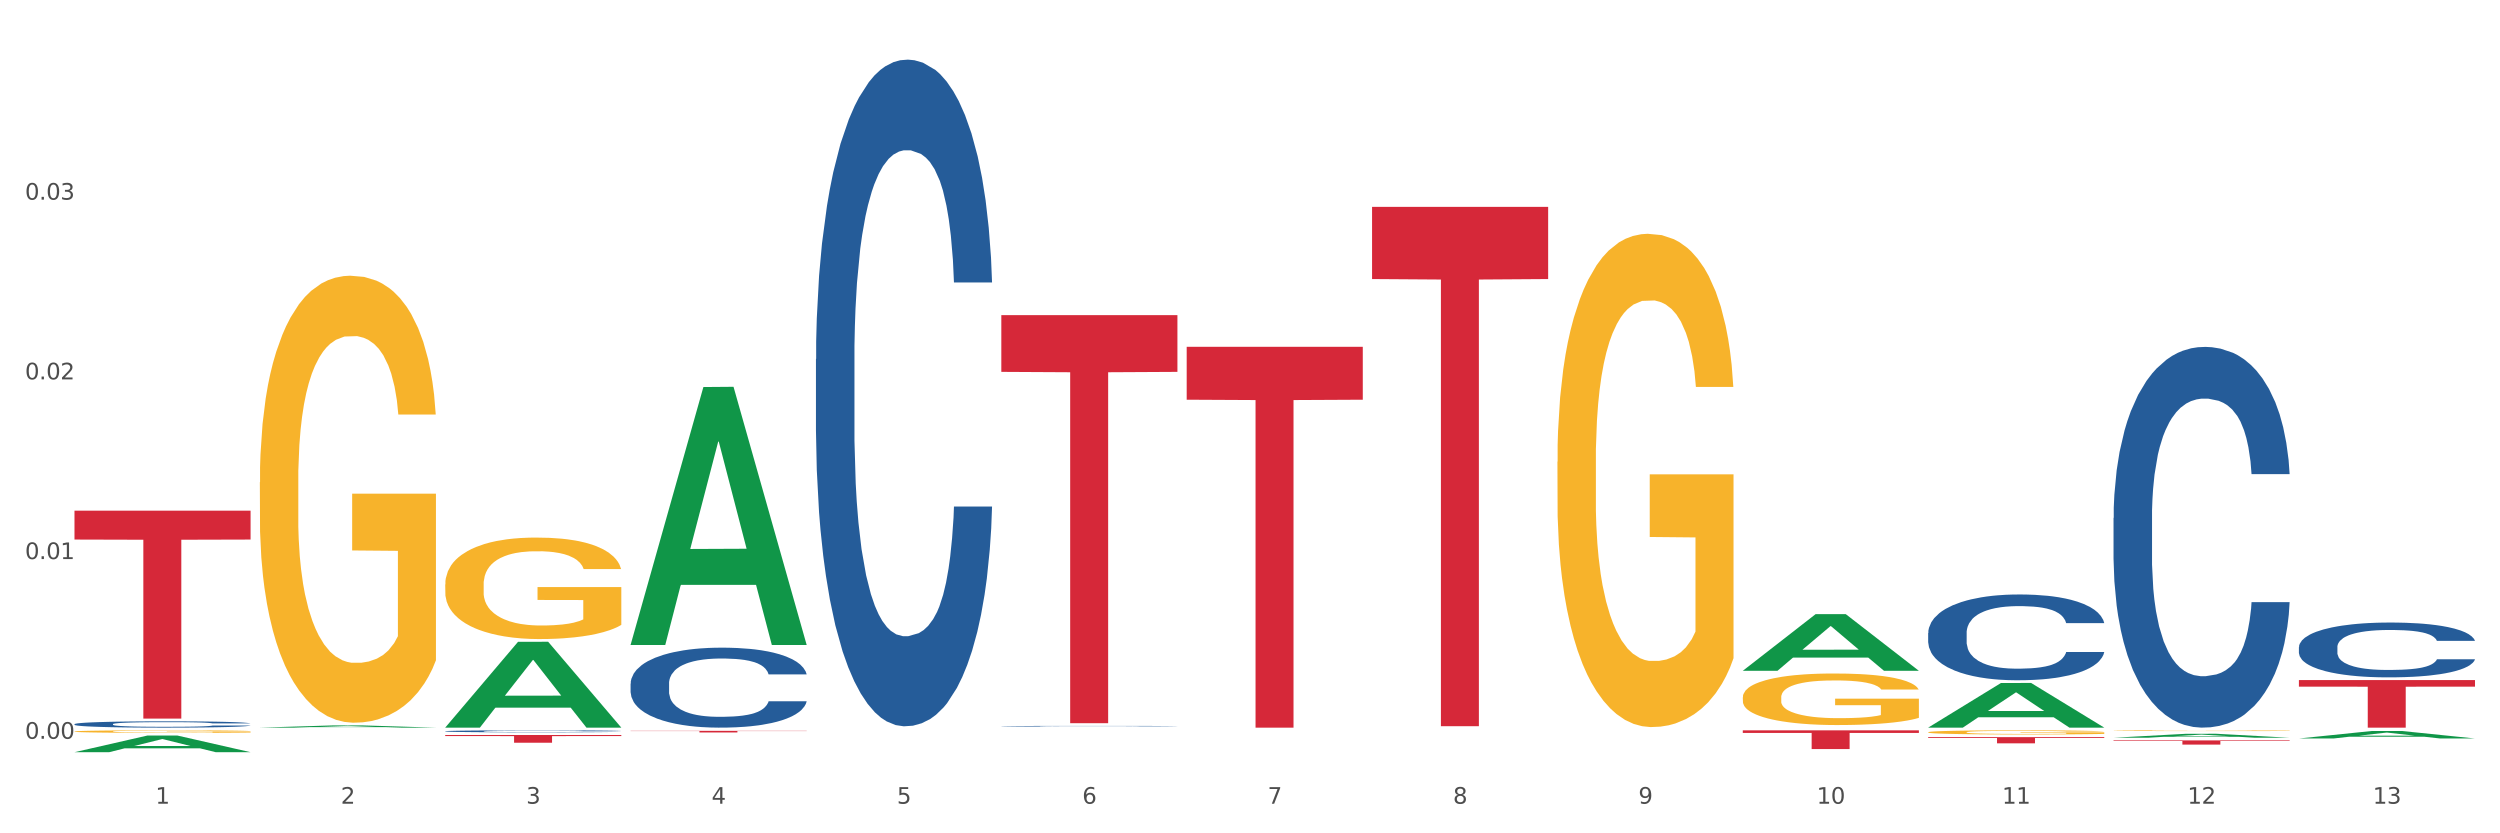 <?xml version="1.0" encoding="utf-8" standalone="no"?>
<!DOCTYPE svg PUBLIC "-//W3C//DTD SVG 1.1//EN"
  "http://www.w3.org/Graphics/SVG/1.1/DTD/svg11.dtd">
<svg xmlns:xlink="http://www.w3.org/1999/xlink" width="1080pt" height="360pt" viewBox="0 0 1080 360" xmlns="http://www.w3.org/2000/svg" version="1.1">
 <rect x="0" y="0" width="1080" height="360" fill="#333333" stroke="none"/>
 <defs>
  <style type="text/css">*{stroke-linejoin: round; stroke-linecap: butt}</style>
 </defs>
 <g id="figure_1">
  <g id="patch_1">
   <path d="M 0 360 
L 1080 360 
L 1080 0 
L 0 0 
z
" style="fill: #ffffff; stroke: #ffffff; stroke-linejoin: miter"/>
  </g>
  <g id="axes_1">
   <g id="matplotlib.axis_1">
    <g id="xtick_1">
     <g id="text_1">
      <!-- 1 -->
      <g style="fill: #4d4d4d" transform="translate(67.159 347.204) scale(0.096 -0.096)">
       <defs>
        <path id="DejaVuSans-31" d="M 794 531 
L 1825 531 
L 1825 4091 
L 703 3866 
L 703 4441 
L 1819 4666 
L 2450 4666 
L 2450 531 
L 3481 531 
L 3481 0 
L 794 0 
L 794 531 
z
" transform="scale(0.016)"/>
       </defs>
       <use xlink:href="#DejaVuSans-31"/>
      </g>
     </g>
    </g>
    <g id="xtick_2">
     <g id="text_2">
      <!-- 2 -->
      <g style="fill: #4d4d4d" transform="translate(147.238 347.204) scale(0.096 -0.096)">
       <defs>
        <path id="DejaVuSans-32" d="M 1228 531 
L 3431 531 
L 3431 0 
L 469 0 
L 469 531 
Q 828 903 1448 1529 
Q 2069 2156 2228 2338 
Q 2531 2678 2651 2914 
Q 2772 3150 2772 3378 
Q 2772 3750 2511 3984 
Q 2250 4219 1831 4219 
Q 1534 4219 1204 4116 
Q 875 4013 500 3803 
L 500 4441 
Q 881 4594 1212 4672 
Q 1544 4750 1819 4750 
Q 2544 4750 2975 4387 
Q 3406 4025 3406 3419 
Q 3406 3131 3298 2873 
Q 3191 2616 2906 2266 
Q 2828 2175 2409 1742 
Q 1991 1309 1228 531 
z
" transform="scale(0.016)"/>
       </defs>
       <use xlink:href="#DejaVuSans-32"/>
      </g>
     </g>
    </g>
    <g id="xtick_3">
     <g id="text_3">
      <!-- 3 -->
      <g style="fill: #4d4d4d" transform="translate(227.317 347.204) scale(0.096 -0.096)">
       <defs>
        <path id="DejaVuSans-33" d="M 2597 2516 
Q 3050 2419 3304 2112 
Q 3559 1806 3559 1356 
Q 3559 666 3084 287 
Q 2609 -91 1734 -91 
Q 1441 -91 1130 -33 
Q 819 25 488 141 
L 488 750 
Q 750 597 1062 519 
Q 1375 441 1716 441 
Q 2309 441 2620 675 
Q 2931 909 2931 1356 
Q 2931 1769 2642 2001 
Q 2353 2234 1838 2234 
L 1294 2234 
L 1294 2753 
L 1863 2753 
Q 2328 2753 2575 2939 
Q 2822 3125 2822 3475 
Q 2822 3834 2567 4026 
Q 2313 4219 1838 4219 
Q 1578 4219 1281 4162 
Q 984 4106 628 3988 
L 628 4550 
Q 988 4650 1302 4700 
Q 1616 4750 1894 4750 
Q 2613 4750 3031 4423 
Q 3450 4097 3450 3541 
Q 3450 3153 3228 2886 
Q 3006 2619 2597 2516 
z
" transform="scale(0.016)"/>
       </defs>
       <use xlink:href="#DejaVuSans-33"/>
      </g>
     </g>
    </g>
    <g id="xtick_4">
     <g id="text_4">
      <!-- 4 -->
      <g style="fill: #4d4d4d" transform="translate(307.396 347.204) scale(0.096 -0.096)">
       <defs>
        <path id="DejaVuSans-34" d="M 2419 4116 
L 825 1625 
L 2419 1625 
L 2419 4116 
z
M 2253 4666 
L 3047 4666 
L 3047 1625 
L 3713 1625 
L 3713 1100 
L 3047 1100 
L 3047 0 
L 2419 0 
L 2419 1100 
L 313 1100 
L 313 1709 
L 2253 4666 
z
" transform="scale(0.016)"/>
       </defs>
       <use xlink:href="#DejaVuSans-34"/>
      </g>
     </g>
    </g>
    <g id="xtick_5">
     <g id="text_5">
      <!-- 5 -->
      <g style="fill: #4d4d4d" transform="translate(387.475 347.204) scale(0.096 -0.096)">
       <defs>
        <path id="DejaVuSans-35" d="M 691 4666 
L 3169 4666 
L 3169 4134 
L 1269 4134 
L 1269 2991 
Q 1406 3038 1543 3061 
Q 1681 3084 1819 3084 
Q 2600 3084 3056 2656 
Q 3513 2228 3513 1497 
Q 3513 744 3044 326 
Q 2575 -91 1722 -91 
Q 1428 -91 1123 -41 
Q 819 9 494 109 
L 494 744 
Q 775 591 1075 516 
Q 1375 441 1709 441 
Q 2250 441 2565 725 
Q 2881 1009 2881 1497 
Q 2881 1984 2565 2268 
Q 2250 2553 1709 2553 
Q 1456 2553 1204 2497 
Q 953 2441 691 2322 
L 691 4666 
z
" transform="scale(0.016)"/>
       </defs>
       <use xlink:href="#DejaVuSans-35"/>
      </g>
     </g>
    </g>
    <g id="xtick_6">
     <g id="text_6">
      <!-- 6 -->
      <g style="fill: #4d4d4d" transform="translate(467.554 347.204) scale(0.096 -0.096)">
       <defs>
        <path id="DejaVuSans-36" d="M 2113 2584 
Q 1688 2584 1439 2293 
Q 1191 2003 1191 1497 
Q 1191 994 1439 701 
Q 1688 409 2113 409 
Q 2538 409 2786 701 
Q 3034 994 3034 1497 
Q 3034 2003 2786 2293 
Q 2538 2584 2113 2584 
z
M 3366 4563 
L 3366 3988 
Q 3128 4100 2886 4159 
Q 2644 4219 2406 4219 
Q 1781 4219 1451 3797 
Q 1122 3375 1075 2522 
Q 1259 2794 1537 2939 
Q 1816 3084 2150 3084 
Q 2853 3084 3261 2657 
Q 3669 2231 3669 1497 
Q 3669 778 3244 343 
Q 2819 -91 2113 -91 
Q 1303 -91 875 529 
Q 447 1150 447 2328 
Q 447 3434 972 4092 
Q 1497 4750 2381 4750 
Q 2619 4750 2861 4703 
Q 3103 4656 3366 4563 
z
" transform="scale(0.016)"/>
       </defs>
       <use xlink:href="#DejaVuSans-36"/>
      </g>
     </g>
    </g>
    <g id="xtick_7">
     <g id="text_7">
      <!-- 7 -->
      <g style="fill: #4d4d4d" transform="translate(547.634 347.204) scale(0.096 -0.096)">
       <defs>
        <path id="DejaVuSans-37" d="M 525 4666 
L 3525 4666 
L 3525 4397 
L 1831 0 
L 1172 0 
L 2766 4134 
L 525 4134 
L 525 4666 
z
" transform="scale(0.016)"/>
       </defs>
       <use xlink:href="#DejaVuSans-37"/>
      </g>
     </g>
    </g>
    <g id="xtick_8">
     <g id="text_8">
      <!-- 8 -->
      <g style="fill: #4d4d4d" transform="translate(627.713 347.204) scale(0.096 -0.096)">
       <defs>
        <path id="DejaVuSans-38" d="M 2034 2216 
Q 1584 2216 1326 1975 
Q 1069 1734 1069 1313 
Q 1069 891 1326 650 
Q 1584 409 2034 409 
Q 2484 409 2743 651 
Q 3003 894 3003 1313 
Q 3003 1734 2745 1975 
Q 2488 2216 2034 2216 
z
M 1403 2484 
Q 997 2584 770 2862 
Q 544 3141 544 3541 
Q 544 4100 942 4425 
Q 1341 4750 2034 4750 
Q 2731 4750 3128 4425 
Q 3525 4100 3525 3541 
Q 3525 3141 3298 2862 
Q 3072 2584 2669 2484 
Q 3125 2378 3379 2068 
Q 3634 1759 3634 1313 
Q 3634 634 3220 271 
Q 2806 -91 2034 -91 
Q 1263 -91 848 271 
Q 434 634 434 1313 
Q 434 1759 690 2068 
Q 947 2378 1403 2484 
z
M 1172 3481 
Q 1172 3119 1398 2916 
Q 1625 2713 2034 2713 
Q 2441 2713 2670 2916 
Q 2900 3119 2900 3481 
Q 2900 3844 2670 4047 
Q 2441 4250 2034 4250 
Q 1625 4250 1398 4047 
Q 1172 3844 1172 3481 
z
" transform="scale(0.016)"/>
       </defs>
       <use xlink:href="#DejaVuSans-38"/>
      </g>
     </g>
    </g>
    <g id="xtick_9">
     <g id="text_9">
      <!-- 9 -->
      <g style="fill: #4d4d4d" transform="translate(707.792 347.204) scale(0.096 -0.096)">
       <defs>
        <path id="DejaVuSans-39" d="M 703 97 
L 703 672 
Q 941 559 1184 500 
Q 1428 441 1663 441 
Q 2288 441 2617 861 
Q 2947 1281 2994 2138 
Q 2813 1869 2534 1725 
Q 2256 1581 1919 1581 
Q 1219 1581 811 2004 
Q 403 2428 403 3163 
Q 403 3881 828 4315 
Q 1253 4750 1959 4750 
Q 2769 4750 3195 4129 
Q 3622 3509 3622 2328 
Q 3622 1225 3098 567 
Q 2575 -91 1691 -91 
Q 1453 -91 1209 -44 
Q 966 3 703 97 
z
M 1959 2075 
Q 2384 2075 2632 2365 
Q 2881 2656 2881 3163 
Q 2881 3666 2632 3958 
Q 2384 4250 1959 4250 
Q 1534 4250 1286 3958 
Q 1038 3666 1038 3163 
Q 1038 2656 1286 2365 
Q 1534 2075 1959 2075 
z
" transform="scale(0.016)"/>
       </defs>
       <use xlink:href="#DejaVuSans-39"/>
      </g>
     </g>
    </g>
    <g id="xtick_10">
     <g id="text_10">
      <!-- 10 -->
      <g style="fill: #4d4d4d" transform="translate(784.817 347.204) scale(0.096 -0.096)">
       <defs>
        <path id="DejaVuSans-30" d="M 2034 4250 
Q 1547 4250 1301 3770 
Q 1056 3291 1056 2328 
Q 1056 1369 1301 889 
Q 1547 409 2034 409 
Q 2525 409 2770 889 
Q 3016 1369 3016 2328 
Q 3016 3291 2770 3770 
Q 2525 4250 2034 4250 
z
M 2034 4750 
Q 2819 4750 3233 4129 
Q 3647 3509 3647 2328 
Q 3647 1150 3233 529 
Q 2819 -91 2034 -91 
Q 1250 -91 836 529 
Q 422 1150 422 2328 
Q 422 3509 836 4129 
Q 1250 4750 2034 4750 
z
" transform="scale(0.016)"/>
       </defs>
       <use xlink:href="#DejaVuSans-31"/>
       <use xlink:href="#DejaVuSans-30" transform="translate(63.623 0)"/>
      </g>
     </g>
    </g>
    <g id="xtick_11">
     <g id="text_11">
      <!-- 11 -->
      <g style="fill: #4d4d4d" transform="translate(864.896 347.204) scale(0.096 -0.096)">
       <use xlink:href="#DejaVuSans-31"/>
       <use xlink:href="#DejaVuSans-31" transform="translate(63.623 0)"/>
      </g>
     </g>
    </g>
    <g id="xtick_12">
     <g id="text_12">
      <!-- 12 -->
      <g style="fill: #4d4d4d" transform="translate(944.975 347.204) scale(0.096 -0.096)">
       <use xlink:href="#DejaVuSans-31"/>
       <use xlink:href="#DejaVuSans-32" transform="translate(63.623 0)"/>
      </g>
     </g>
    </g>
    <g id="xtick_13">
     <g id="text_13">
      <!-- 13 -->
      <g style="fill: #4d4d4d" transform="translate(1025.054 347.204) scale(0.096 -0.096)">
       <use xlink:href="#DejaVuSans-31"/>
       <use xlink:href="#DejaVuSans-33" transform="translate(63.623 0)"/>
      </g>
     </g>
    </g>
    <g id="xtick_14"/>
    <g id="xtick_15"/>
    <g id="xtick_16"/>
    <g id="xtick_17"/>
    <g id="xtick_18"/>
    <g id="xtick_19"/>
    <g id="xtick_20"/>
    <g id="xtick_21"/>
    <g id="xtick_22"/>
    <g id="xtick_23"/>
    <g id="xtick_24"/>
    <g id="xtick_25"/>
   </g>
   <g id="matplotlib.axis_2">
    <g id="ytick_1">
     <g id="text_14">
      <!-- 0.00 -->
      <g style="fill: #4d4d4d" transform="translate(10.8 319.147) scale(0.096 -0.096)">
       <defs>
        <path id="DejaVuSans-2e" d="M 684 794 
L 1344 794 
L 1344 0 
L 684 0 
L 684 794 
z
" transform="scale(0.016)"/>
       </defs>
       <use xlink:href="#DejaVuSans-30"/>
       <use xlink:href="#DejaVuSans-2e" transform="translate(63.623 0)"/>
       <use xlink:href="#DejaVuSans-30" transform="translate(95.41 0)"/>
       <use xlink:href="#DejaVuSans-30" transform="translate(159.033 0)"/>
      </g>
     </g>
    </g>
    <g id="ytick_2">
     <g id="text_15">
      <!-- 0.01 -->
      <g style="fill: #4d4d4d" transform="translate(10.8 241.517) scale(0.096 -0.096)">
       <use xlink:href="#DejaVuSans-30"/>
       <use xlink:href="#DejaVuSans-2e" transform="translate(63.623 0)"/>
       <use xlink:href="#DejaVuSans-30" transform="translate(95.41 0)"/>
       <use xlink:href="#DejaVuSans-31" transform="translate(159.033 0)"/>
      </g>
     </g>
    </g>
    <g id="ytick_3">
     <g id="text_16">
      <!-- 0.02 -->
      <g style="fill: #4d4d4d" transform="translate(10.8 163.888) scale(0.096 -0.096)">
       <use xlink:href="#DejaVuSans-30"/>
       <use xlink:href="#DejaVuSans-2e" transform="translate(63.623 0)"/>
       <use xlink:href="#DejaVuSans-30" transform="translate(95.41 0)"/>
       <use xlink:href="#DejaVuSans-32" transform="translate(159.033 0)"/>
      </g>
     </g>
    </g>
    <g id="ytick_4">
     <g id="text_17">
      <!-- 0.03 -->
      <g style="fill: #4d4d4d" transform="translate(10.8 86.258) scale(0.096 -0.096)">
       <use xlink:href="#DejaVuSans-30"/>
       <use xlink:href="#DejaVuSans-2e" transform="translate(63.623 0)"/>
       <use xlink:href="#DejaVuSans-30" transform="translate(95.41 0)"/>
       <use xlink:href="#DejaVuSans-33" transform="translate(159.033 0)"/>
      </g>
     </g>
    </g>
    <g id="ytick_5"/>
    <g id="ytick_6"/>
    <g id="ytick_7"/>
    <g id="ytick_8"/>
   </g>
   <g id="PolyCollection_1">
    <path d="M 32.175 324.936 
L 32.253 324.929 
L 63.625 317.763 
L 76.644 317.756 
L 108.25 324.95 
L 93.192 324.95 
L 86.369 323.274 
L 53.978 323.274 
L 53.743 323.301 
L 47.155 324.95 
L 32.175 324.95 
L 32.175 324.936 
L 58.056 322.275 
L 82.291 322.268 
L 70.291 319.289 
L 70.134 319.276 
L 69.977 319.296 
L 57.978 322.268 
L 58.056 322.275 
L 32.175 324.936 
z
" clip-path="url(#p55fbe132aa)" style="fill: #109648"/>
    <path d="M 272.412 315.723 
L 348.488 315.723 
L 348.488 315.82 
L 318.562 315.821 
L 318.562 316.424 
L 302.157 316.424 
L 302.157 315.821 
L 272.412 315.82 
L 272.412 315.724 
L 272.412 315.723 
z
" clip-path="url(#p55fbe132aa)" style="fill: #d62839"/>
    <path d="M 432.571 136.149 
L 508.646 136.149 
L 508.646 160.646 
L 478.721 160.812 
L 478.721 312.432 
L 462.316 312.432 
L 462.316 160.812 
L 432.571 160.646 
L 432.571 136.314 
L 432.571 136.149 
z
" clip-path="url(#p55fbe132aa)" style="fill: #d62839"/>
    <path d="M 512.65 149.806 
L 588.725 149.806 
L 588.725 172.671 
L 558.8 172.825 
L 558.8 314.341 
L 542.395 314.341 
L 542.395 172.825 
L 512.65 172.671 
L 512.65 149.96 
L 512.65 149.806 
z
" clip-path="url(#p55fbe132aa)" style="fill: #d62839"/>
    <path d="M 592.729 89.37 
L 668.804 89.37 
L 668.804 120.548 
L 638.879 120.758 
L 638.879 313.726 
L 622.474 313.726 
L 622.474 120.758 
L 592.729 120.548 
L 592.729 89.58 
L 592.729 89.37 
z
" clip-path="url(#p55fbe132aa)" style="fill: #d62839"/>
    <path d="M 752.887 315.499 
L 828.963 315.499 
L 828.963 316.624 
L 799.037 316.632 
L 799.037 323.594 
L 782.632 323.594 
L 782.632 316.632 
L 752.887 316.624 
L 752.887 315.507 
L 752.887 315.499 
z
" clip-path="url(#p55fbe132aa)" style="fill: #d62839"/>
    <path d="M 913.046 319.863 
L 989.121 319.863 
L 989.121 320.114 
L 959.196 320.116 
L 959.196 321.675 
L 942.791 321.675 
L 942.791 320.116 
L 913.046 320.114 
L 913.046 319.864 
L 913.046 319.863 
z
" clip-path="url(#p55fbe132aa)" style="fill: #d62839"/>
    <path d="M 993.125 293.781 
L 1069.2 293.781 
L 1069.2 296.638 
L 1039.275 296.657 
L 1039.275 314.341 
L 1022.87 314.341 
L 1022.87 296.657 
L 993.125 296.638 
L 993.125 293.8 
L 993.125 293.781 
z
" clip-path="url(#p55fbe132aa)" style="fill: #d62839"/>
    <path d="M 192.333 317.528 
L 268.408 317.528 
L 268.408 317.993 
L 238.483 317.996 
L 238.483 320.87 
L 222.078 320.87 
L 222.078 317.996 
L 192.333 317.993 
L 192.333 317.531 
L 192.333 317.528 
z
" clip-path="url(#p55fbe132aa)" style="fill: #d62839"/>
    <path d="M 993.125 279.578 
L 993.215 279.557 
L 993.215 278.951 
L 993.485 278.129 
L 994.474 276.615 
L 995.733 275.469 
L 997.891 274.127 
L 999.06 273.565 
L 1000.588 272.938 
L 1003.736 271.921 
L 1007.333 271.056 
L 1009.851 270.58 
L 1011.739 270.277 
L 1015.965 269.736 
L 1018.393 269.499 
L 1020.911 269.304 
L 1023.069 269.174 
L 1026.666 269.023 
L 1029.544 268.958 
L 1032.871 268.936 
L 1035.659 268.958 
L 1039.345 269.044 
L 1044.741 269.304 
L 1046.809 269.455 
L 1049.597 269.715 
L 1052.474 270.061 
L 1054.812 270.407 
L 1057.51 270.905 
L 1060.298 271.553 
L 1062.995 272.375 
L 1064.884 273.132 
L 1066.412 273.933 
L 1067.761 274.906 
L 1068.75 275.966 
L 1069.2 276.853 
L 1052.744 276.853 
L 1052.294 276.053 
L 1051.395 275.187 
L 1050.496 274.603 
L 1049.507 274.127 
L 1047.978 273.587 
L 1046.629 273.241 
L 1044.381 272.83 
L 1042.313 272.57 
L 1040.604 272.419 
L 1038.536 272.289 
L 1034.13 272.159 
L 1030.983 272.159 
L 1029.004 272.202 
L 1026.576 272.311 
L 1024.508 272.462 
L 1022.08 272.721 
L 1020.192 273.003 
L 1018.303 273.37 
L 1017.224 273.63 
L 1015.606 274.106 
L 1014.527 274.495 
L 1013.088 275.166 
L 1012.278 275.642 
L 1010.84 276.875 
L 1010.21 277.783 
L 1009.94 278.41 
L 1009.761 279.103 
L 1009.761 282.477 
L 1010.3 283.991 
L 1010.75 284.64 
L 1011.469 285.375 
L 1012.818 286.327 
L 1014.796 287.257 
L 1016.865 287.928 
L 1018.573 288.339 
L 1020.192 288.642 
L 1021.81 288.88 
L 1023.789 289.096 
L 1025.407 289.226 
L 1027.835 289.355 
L 1030.713 289.42 
L 1032.961 289.42 
L 1037.547 289.312 
L 1039.615 289.204 
L 1041.594 289.053 
L 1043.752 288.815 
L 1045.46 288.555 
L 1046.449 288.36 
L 1048.068 287.949 
L 1049.327 287.517 
L 1050.406 287.019 
L 1051.125 286.587 
L 1051.935 285.938 
L 1052.564 285.202 
L 1052.744 284.813 
L 1069.2 284.813 
L 1068.84 285.592 
L 1068.211 286.349 
L 1066.952 287.365 
L 1065.963 287.949 
L 1064.434 288.663 
L 1062.815 289.269 
L 1060.567 289.939 
L 1058.499 290.437 
L 1056.341 290.87 
L 1054.003 291.259 
L 1049.777 291.8 
L 1048.248 291.951 
L 1045.011 292.211 
L 1042.493 292.362 
L 1038.806 292.513 
L 1035.029 292.6 
L 1031.072 292.622 
L 1027.565 292.578 
L 1023.699 292.449 
L 1021.271 292.319 
L 1018.573 292.124 
L 1015.426 291.821 
L 1012.458 291.454 
L 1009.671 291.021 
L 1007.063 290.523 
L 1004.635 289.961 
L 1001.488 289.031 
L 999.15 288.122 
L 997.441 287.279 
L 996.272 286.565 
L 995.103 285.657 
L 994.474 285.029 
L 993.485 283.515 
L 993.125 282.109 
L 993.125 279.578 
z
" clip-path="url(#p55fbe132aa)" style="fill: #255c99"/>
    <path d="M 832.967 273.465 
L 833.056 273.431 
L 833.056 272.483 
L 833.326 271.197 
L 834.315 268.827 
L 835.574 267.033 
L 837.732 264.935 
L 838.901 264.055 
L 840.43 263.073 
L 843.577 261.482 
L 847.174 260.128 
L 849.692 259.383 
L 851.581 258.91 
L 855.807 258.063 
L 858.235 257.691 
L 860.753 257.386 
L 862.911 257.183 
L 866.508 256.946 
L 869.385 256.845 
L 872.713 256.811 
L 875.5 256.845 
L 879.187 256.98 
L 884.583 257.386 
L 886.651 257.623 
L 889.438 258.029 
L 892.316 258.571 
L 894.654 259.113 
L 897.352 259.891 
L 900.139 260.907 
L 902.837 262.193 
L 904.725 263.378 
L 906.254 264.63 
L 907.603 266.153 
L 908.592 267.812 
L 909.042 269.2 
L 892.586 269.2 
L 892.136 267.947 
L 891.237 266.593 
L 890.338 265.679 
L 889.348 264.935 
L 887.82 264.088 
L 886.471 263.547 
L 884.223 262.904 
L 882.155 262.498 
L 880.446 262.261 
L 878.378 262.058 
L 873.972 261.854 
L 870.824 261.854 
L 868.846 261.922 
L 866.418 262.091 
L 864.35 262.328 
L 861.922 262.735 
L 860.033 263.175 
L 858.145 263.75 
L 857.066 264.156 
L 855.447 264.901 
L 854.368 265.51 
L 852.929 266.559 
L 852.12 267.304 
L 850.681 269.234 
L 850.052 270.655 
L 849.782 271.637 
L 849.602 272.72 
L 849.602 278 
L 850.142 280.37 
L 850.591 281.385 
L 851.311 282.536 
L 852.66 284.026 
L 854.638 285.481 
L 856.706 286.53 
L 858.415 287.174 
L 860.033 287.647 
L 861.652 288.02 
L 863.63 288.358 
L 865.249 288.561 
L 867.677 288.765 
L 870.554 288.866 
L 872.803 288.866 
L 877.389 288.697 
L 879.457 288.528 
L 881.435 288.291 
L 883.593 287.918 
L 885.302 287.512 
L 886.291 287.207 
L 887.91 286.564 
L 889.169 285.887 
L 890.248 285.109 
L 890.967 284.432 
L 891.776 283.416 
L 892.406 282.265 
L 892.586 281.656 
L 909.042 281.656 
L 908.682 282.875 
L 908.053 284.059 
L 906.794 285.65 
L 905.804 286.564 
L 904.276 287.681 
L 902.657 288.629 
L 900.409 289.678 
L 898.341 290.457 
L 896.183 291.134 
L 893.845 291.743 
L 889.618 292.589 
L 888.09 292.826 
L 884.852 293.233 
L 882.334 293.47 
L 878.648 293.706 
L 874.871 293.842 
L 870.914 293.876 
L 867.407 293.808 
L 863.54 293.605 
L 861.113 293.402 
L 858.415 293.097 
L 855.268 292.623 
L 852.3 292.048 
L 849.512 291.371 
L 846.905 290.592 
L 844.477 289.712 
L 841.329 288.257 
L 838.991 286.835 
L 837.283 285.515 
L 836.114 284.398 
L 834.945 282.976 
L 834.315 281.995 
L 833.326 279.625 
L 832.967 277.425 
L 832.967 273.465 
z
" clip-path="url(#p55fbe132aa)" style="fill: #255c99"/>
    <path d="M 432.571 313.724 
L 432.661 313.724 
L 432.661 313.716 
L 432.93 313.706 
L 433.92 313.687 
L 435.179 313.673 
L 437.337 313.656 
L 438.506 313.649 
L 440.034 313.641 
L 443.182 313.628 
L 446.779 313.617 
L 449.297 313.611 
L 451.185 313.608 
L 455.411 313.601 
L 457.839 313.598 
L 460.357 313.595 
L 462.515 313.594 
L 466.112 313.592 
L 468.99 313.591 
L 472.317 313.591 
L 475.105 313.591 
L 478.791 313.592 
L 484.187 313.595 
L 486.255 313.597 
L 489.043 313.601 
L 491.92 313.605 
L 494.258 313.609 
L 496.956 313.615 
L 499.744 313.624 
L 502.441 313.634 
L 504.33 313.643 
L 505.858 313.653 
L 507.207 313.665 
L 508.196 313.679 
L 508.646 313.69 
L 492.19 313.69 
L 491.74 313.68 
L 490.841 313.669 
L 489.942 313.662 
L 488.953 313.656 
L 487.424 313.649 
L 486.075 313.645 
L 483.827 313.64 
L 481.759 313.636 
L 480.05 313.634 
L 477.982 313.633 
L 473.576 313.631 
L 470.429 313.631 
L 468.45 313.632 
L 466.022 313.633 
L 463.954 313.635 
L 461.526 313.638 
L 459.638 313.642 
L 457.749 313.646 
L 456.67 313.65 
L 455.052 313.655 
L 453.973 313.66 
L 452.534 313.669 
L 451.724 313.675 
L 450.286 313.69 
L 449.656 313.701 
L 449.386 313.709 
L 449.207 313.718 
L 449.207 313.76 
L 449.746 313.779 
L 450.196 313.787 
L 450.915 313.796 
L 452.264 313.808 
L 454.242 313.82 
L 456.311 313.828 
L 458.019 313.833 
L 459.638 313.837 
L 461.256 313.84 
L 463.235 313.843 
L 464.853 313.845 
L 467.281 313.846 
L 470.159 313.847 
L 472.407 313.847 
L 476.993 313.846 
L 479.061 313.844 
L 481.039 313.842 
L 483.198 313.839 
L 484.906 313.836 
L 485.895 313.834 
L 487.514 313.829 
L 488.773 313.823 
L 489.852 313.817 
L 490.571 313.812 
L 491.381 313.803 
L 492.01 313.794 
L 492.19 313.789 
L 508.646 313.789 
L 508.286 313.799 
L 507.657 313.809 
L 506.398 313.821 
L 505.409 313.829 
L 503.88 313.838 
L 502.261 313.845 
L 500.013 313.854 
L 497.945 313.86 
L 495.787 313.865 
L 493.449 313.87 
L 489.222 313.877 
L 487.694 313.879 
L 484.457 313.882 
L 481.939 313.884 
L 478.252 313.886 
L 474.475 313.887 
L 470.518 313.887 
L 467.011 313.887 
L 463.145 313.885 
L 460.717 313.883 
L 458.019 313.881 
L 454.872 313.877 
L 451.904 313.872 
L 449.117 313.867 
L 446.509 313.861 
L 444.081 313.854 
L 440.934 313.842 
L 438.596 313.831 
L 436.887 313.82 
L 435.718 313.811 
L 434.549 313.8 
L 433.92 313.792 
L 432.93 313.773 
L 432.571 313.756 
L 432.571 313.724 
z
" clip-path="url(#p55fbe132aa)" style="fill: #255c99"/>
    <path d="M 352.492 155.165 
L 352.582 154.902 
L 352.582 147.538 
L 352.851 137.543 
L 353.84 119.131 
L 355.099 105.191 
L 357.258 88.884 
L 358.427 82.046 
L 359.955 74.418 
L 363.103 62.056 
L 366.699 51.535 
L 369.217 45.749 
L 371.106 42.067 
L 375.332 35.491 
L 377.76 32.598 
L 380.278 30.231 
L 382.436 28.653 
L 386.033 26.812 
L 388.911 26.023 
L 392.238 25.759 
L 395.025 26.023 
L 398.712 27.075 
L 404.108 30.231 
L 406.176 32.072 
L 408.963 35.228 
L 411.841 39.437 
L 414.179 43.645 
L 416.877 49.694 
L 419.664 57.585 
L 422.362 67.58 
L 424.25 76.785 
L 425.779 86.517 
L 427.128 98.353 
L 428.117 111.241 
L 428.567 122.025 
L 412.111 122.025 
L 411.661 112.293 
L 410.762 101.772 
L 409.863 94.671 
L 408.874 88.884 
L 407.345 82.309 
L 405.996 78.1 
L 403.748 73.103 
L 401.68 69.947 
L 399.971 68.106 
L 397.903 66.528 
L 393.497 64.949 
L 390.349 64.949 
L 388.371 65.475 
L 385.943 66.791 
L 383.875 68.632 
L 381.447 71.788 
L 379.559 75.207 
L 377.67 79.679 
L 376.591 82.835 
L 374.972 88.621 
L 373.893 93.356 
L 372.455 101.509 
L 371.645 107.296 
L 370.207 122.288 
L 369.577 133.335 
L 369.307 140.962 
L 369.127 149.379 
L 369.127 190.41 
L 369.667 208.821 
L 370.117 216.712 
L 370.836 225.654 
L 372.185 237.227 
L 374.163 248.537 
L 376.231 256.691 
L 377.94 261.688 
L 379.559 265.37 
L 381.177 268.264 
L 383.155 270.894 
L 384.774 272.472 
L 387.202 274.05 
L 390.08 274.839 
L 392.328 274.839 
L 396.914 273.524 
L 398.982 272.209 
L 400.96 270.368 
L 403.118 267.474 
L 404.827 264.318 
L 405.816 261.951 
L 407.435 256.954 
L 408.694 251.693 
L 409.773 245.644 
L 410.492 240.383 
L 411.302 232.493 
L 411.931 223.55 
L 412.111 218.816 
L 428.567 218.816 
L 428.207 228.285 
L 427.578 237.49 
L 426.319 249.852 
L 425.33 256.954 
L 423.801 265.633 
L 422.182 272.998 
L 419.934 281.151 
L 417.866 287.201 
L 415.708 292.461 
L 413.37 297.196 
L 409.143 303.771 
L 407.615 305.612 
L 404.377 308.769 
L 401.86 310.61 
L 398.173 312.451 
L 394.396 313.503 
L 390.439 313.766 
L 386.932 313.24 
L 383.066 311.662 
L 380.638 310.084 
L 377.94 307.716 
L 374.793 304.034 
L 371.825 299.563 
L 369.038 294.302 
L 366.43 288.253 
L 364.002 281.415 
L 360.854 270.105 
L 358.516 259.058 
L 356.808 248.8 
L 355.639 240.12 
L 354.47 229.074 
L 353.84 221.446 
L 352.851 203.035 
L 352.492 185.938 
L 352.492 155.165 
z
" clip-path="url(#p55fbe132aa)" style="fill: #255c99"/>
    <path d="M 272.412 295.313 
L 272.502 295.282 
L 272.502 294.398 
L 272.772 293.199 
L 273.761 290.99 
L 275.02 289.318 
L 277.178 287.362 
L 278.347 286.541 
L 279.876 285.626 
L 283.023 284.143 
L 286.62 282.881 
L 289.138 282.187 
L 291.027 281.745 
L 295.253 280.956 
L 297.681 280.609 
L 300.199 280.325 
L 302.357 280.136 
L 305.954 279.915 
L 308.831 279.82 
L 312.159 279.789 
L 314.946 279.82 
L 318.633 279.947 
L 324.028 280.325 
L 326.097 280.546 
L 328.884 280.925 
L 331.762 281.43 
L 334.1 281.934 
L 336.798 282.66 
L 339.585 283.607 
L 342.283 284.806 
L 344.171 285.91 
L 345.7 287.078 
L 347.049 288.498 
L 348.038 290.044 
L 348.488 291.338 
L 332.032 291.338 
L 331.582 290.17 
L 330.683 288.908 
L 329.784 288.056 
L 328.794 287.362 
L 327.266 286.573 
L 325.917 286.068 
L 323.669 285.469 
L 321.601 285.09 
L 319.892 284.869 
L 317.824 284.68 
L 313.418 284.49 
L 310.27 284.49 
L 308.292 284.553 
L 305.864 284.711 
L 303.796 284.932 
L 301.368 285.311 
L 299.479 285.721 
L 297.591 286.257 
L 296.512 286.636 
L 294.893 287.33 
L 293.814 287.898 
L 292.375 288.876 
L 291.566 289.571 
L 290.127 291.369 
L 289.498 292.694 
L 289.228 293.609 
L 289.048 294.619 
L 289.048 299.542 
L 289.588 301.75 
L 290.037 302.697 
L 290.757 303.77 
L 292.106 305.158 
L 294.084 306.515 
L 296.152 307.493 
L 297.861 308.093 
L 299.479 308.535 
L 301.098 308.882 
L 303.076 309.197 
L 304.695 309.387 
L 307.123 309.576 
L 310 309.671 
L 312.249 309.671 
L 316.835 309.513 
L 318.903 309.355 
L 320.881 309.134 
L 323.039 308.787 
L 324.748 308.408 
L 325.737 308.124 
L 327.356 307.525 
L 328.615 306.894 
L 329.694 306.168 
L 330.413 305.537 
L 331.222 304.59 
L 331.852 303.517 
L 332.032 302.949 
L 348.488 302.949 
L 348.128 304.085 
L 347.498 305.19 
L 346.24 306.673 
L 345.25 307.525 
L 343.722 308.566 
L 342.103 309.45 
L 339.855 310.428 
L 337.787 311.154 
L 335.629 311.785 
L 333.291 312.353 
L 329.064 313.141 
L 327.535 313.362 
L 324.298 313.741 
L 321.78 313.962 
L 318.094 314.183 
L 314.317 314.309 
L 310.36 314.341 
L 306.853 314.277 
L 302.986 314.088 
L 300.558 313.899 
L 297.861 313.615 
L 294.713 313.173 
L 291.746 312.637 
L 288.958 312.006 
L 286.351 311.28 
L 283.923 310.459 
L 280.775 309.103 
L 278.437 307.777 
L 276.729 306.547 
L 275.56 305.505 
L 274.391 304.18 
L 273.761 303.265 
L 272.772 301.056 
L 272.412 299.005 
L 272.412 295.313 
z
" clip-path="url(#p55fbe132aa)" style="fill: #255c99"/>
    <path d="M 192.333 315.89 
L 192.423 315.89 
L 192.423 315.867 
L 192.693 315.837 
L 193.682 315.781 
L 194.941 315.739 
L 197.099 315.69 
L 198.268 315.669 
L 199.797 315.646 
L 202.944 315.609 
L 206.541 315.577 
L 209.059 315.56 
L 210.947 315.549 
L 215.174 315.529 
L 217.602 315.52 
L 220.12 315.513 
L 222.278 315.508 
L 225.875 315.503 
L 228.752 315.5 
L 232.079 315.499 
L 234.867 315.5 
L 238.554 315.503 
L 243.949 315.513 
L 246.018 315.519 
L 248.805 315.528 
L 251.683 315.541 
L 254.021 315.553 
L 256.718 315.572 
L 259.506 315.596 
L 262.204 315.626 
L 264.092 315.654 
L 265.621 315.683 
L 266.97 315.719 
L 267.959 315.758 
L 268.408 315.79 
L 251.953 315.79 
L 251.503 315.761 
L 250.604 315.729 
L 249.704 315.708 
L 248.715 315.69 
L 247.187 315.67 
L 245.838 315.658 
L 243.59 315.642 
L 241.521 315.633 
L 239.813 315.627 
L 237.745 315.623 
L 233.338 315.618 
L 230.191 315.618 
L 228.213 315.619 
L 225.785 315.623 
L 223.717 315.629 
L 221.289 315.638 
L 219.4 315.649 
L 217.512 315.662 
L 216.433 315.672 
L 214.814 315.689 
L 213.735 315.704 
L 212.296 315.728 
L 211.487 315.746 
L 210.048 315.791 
L 209.419 315.824 
L 209.149 315.847 
L 208.969 315.873 
L 208.969 315.997 
L 209.509 316.052 
L 209.958 316.076 
L 210.678 316.103 
L 212.027 316.138 
L 214.005 316.172 
L 216.073 316.197 
L 217.782 316.212 
L 219.4 316.223 
L 221.019 316.232 
L 222.997 316.24 
L 224.616 316.245 
L 227.044 316.249 
L 229.921 316.252 
L 232.169 316.252 
L 236.755 316.248 
L 238.824 316.244 
L 240.802 316.238 
L 242.96 316.23 
L 244.669 316.22 
L 245.658 316.213 
L 247.276 316.198 
L 248.535 316.182 
L 249.615 316.164 
L 250.334 316.148 
L 251.143 316.124 
L 251.773 316.097 
L 251.953 316.083 
L 268.408 316.083 
L 268.049 316.111 
L 267.419 316.139 
L 266.16 316.176 
L 265.171 316.198 
L 263.643 316.224 
L 262.024 316.246 
L 259.776 316.271 
L 257.708 316.289 
L 255.549 316.305 
L 253.211 316.319 
L 248.985 316.339 
L 247.456 316.345 
L 244.219 316.354 
L 241.701 316.36 
L 238.014 316.365 
L 234.238 316.369 
L 230.281 316.369 
L 226.774 316.368 
L 222.907 316.363 
L 220.479 316.358 
L 217.782 316.351 
L 214.634 316.34 
L 211.667 316.326 
L 208.879 316.311 
L 206.271 316.292 
L 203.843 316.272 
L 200.696 316.238 
L 198.358 316.204 
L 196.65 316.173 
L 195.481 316.147 
L 194.312 316.114 
L 193.682 316.091 
L 192.693 316.035 
L 192.333 315.983 
L 192.333 315.89 
z
" clip-path="url(#p55fbe132aa)" style="fill: #255c99"/>
    <path d="M 32.175 312.834 
L 32.265 312.832 
L 32.265 312.762 
L 32.535 312.667 
L 33.524 312.492 
L 34.783 312.36 
L 36.941 312.205 
L 38.11 312.14 
L 39.639 312.067 
L 42.786 311.95 
L 46.383 311.85 
L 48.901 311.795 
L 50.789 311.76 
L 55.016 311.698 
L 57.443 311.67 
L 59.961 311.648 
L 62.119 311.633 
L 65.716 311.615 
L 68.594 311.608 
L 71.921 311.605 
L 74.709 311.608 
L 78.396 311.618 
L 83.791 311.648 
L 85.859 311.665 
L 88.647 311.695 
L 91.524 311.735 
L 93.862 311.775 
L 96.56 311.833 
L 99.348 311.908 
L 102.045 312.002 
L 103.934 312.09 
L 105.463 312.182 
L 106.811 312.295 
L 107.801 312.417 
L 108.25 312.52 
L 91.794 312.52 
L 91.345 312.427 
L 90.445 312.327 
L 89.546 312.26 
L 88.557 312.205 
L 87.028 312.142 
L 85.679 312.102 
L 83.431 312.055 
L 81.363 312.025 
L 79.655 312.007 
L 77.586 311.993 
L 73.18 311.978 
L 70.033 311.978 
L 68.054 311.983 
L 65.627 311.995 
L 63.558 312.012 
L 61.13 312.042 
L 59.242 312.075 
L 57.354 312.117 
L 56.274 312.147 
L 54.656 312.202 
L 53.577 312.247 
L 52.138 312.325 
L 51.329 312.38 
L 49.89 312.522 
L 49.26 312.627 
L 48.991 312.699 
L 48.811 312.779 
L 48.811 313.169 
L 49.35 313.344 
L 49.8 313.419 
L 50.519 313.504 
L 51.868 313.614 
L 53.847 313.721 
L 55.915 313.798 
L 57.623 313.846 
L 59.242 313.881 
L 60.861 313.908 
L 62.839 313.933 
L 64.457 313.948 
L 66.885 313.963 
L 69.763 313.971 
L 72.011 313.971 
L 76.597 313.958 
L 78.665 313.946 
L 80.644 313.928 
L 82.802 313.901 
L 84.51 313.871 
L 85.5 313.848 
L 87.118 313.801 
L 88.377 313.751 
L 89.456 313.694 
L 90.176 313.644 
L 90.985 313.569 
L 91.614 313.484 
L 91.794 313.439 
L 108.25 313.439 
L 107.89 313.529 
L 107.261 313.616 
L 106.002 313.734 
L 105.013 313.801 
L 103.484 313.883 
L 101.866 313.953 
L 99.618 314.031 
L 97.549 314.088 
L 95.391 314.138 
L 93.053 314.183 
L 88.827 314.246 
L 87.298 314.263 
L 84.061 314.293 
L 81.543 314.311 
L 77.856 314.328 
L 74.079 314.338 
L 70.123 314.341 
L 66.616 314.336 
L 62.749 314.321 
L 60.321 314.306 
L 57.623 314.283 
L 54.476 314.248 
L 51.509 314.206 
L 48.721 314.156 
L 46.113 314.098 
L 43.685 314.033 
L 40.538 313.926 
L 38.2 313.821 
L 36.491 313.724 
L 35.322 313.641 
L 34.153 313.536 
L 33.524 313.464 
L 32.535 313.289 
L 32.175 313.127 
L 32.175 312.834 
z
" clip-path="url(#p55fbe132aa)" style="fill: #255c99"/>
    <path d="M 32.175 316.007 
L 32.265 316.006 
L 32.265 315.97 
L 32.444 315.938 
L 33.343 315.863 
L 34.69 315.801 
L 35.678 315.768 
L 36.666 315.741 
L 37.833 315.714 
L 39.271 315.686 
L 41.875 315.645 
L 43.492 315.624 
L 45.468 315.602 
L 49.061 315.57 
L 51.665 315.552 
L 54.36 315.537 
L 58.761 315.519 
L 61.635 315.51 
L 64.689 315.504 
L 68.371 315.5 
L 71.156 315.499 
L 77.263 315.502 
L 82.473 315.511 
L 84.988 315.519 
L 88.221 315.531 
L 89.927 315.539 
L 92.712 315.555 
L 95.586 315.576 
L 97.562 315.594 
L 100.526 315.628 
L 102.771 315.662 
L 104.837 315.704 
L 105.915 315.733 
L 106.723 315.76 
L 107.442 315.791 
L 108.16 315.84 
L 91.993 315.84 
L 91.365 315.805 
L 90.377 315.772 
L 88.939 315.74 
L 87.682 315.72 
L 85.526 315.695 
L 83.55 315.679 
L 81.485 315.667 
L 78.97 315.657 
L 76.994 315.652 
L 74.209 315.648 
L 68.731 315.649 
L 65.048 315.657 
L 62.533 315.667 
L 60.917 315.676 
L 59.479 315.686 
L 57.863 315.7 
L 55.977 315.721 
L 54.629 315.74 
L 53.282 315.764 
L 52.204 315.788 
L 51.216 315.816 
L 50.408 315.846 
L 49.779 315.877 
L 49.24 315.915 
L 48.791 315.979 
L 48.791 316.116 
L 48.971 316.147 
L 49.42 316.188 
L 49.959 316.219 
L 50.857 316.256 
L 51.665 316.281 
L 53.192 316.317 
L 54.899 316.347 
L 56.246 316.366 
L 57.593 316.382 
L 59.929 316.405 
L 62.533 316.423 
L 64.779 316.434 
L 67.832 316.444 
L 69.898 316.448 
L 71.695 316.45 
L 76.096 316.45 
L 79.239 316.447 
L 82.742 316.44 
L 85.437 316.431 
L 87.682 316.42 
L 90.197 316.402 
L 91.814 316.385 
L 91.814 316.175 
L 72.054 316.174 
L 72.054 316.035 
L 108.25 316.035 
L 108.25 316.444 
L 106.723 316.465 
L 105.017 316.484 
L 103.22 316.501 
L 100.526 316.522 
L 97.292 316.542 
L 94.418 316.556 
L 91.365 316.568 
L 87.772 316.579 
L 83.101 316.589 
L 80.227 316.593 
L 76.635 316.596 
L 72.413 316.597 
L 68.731 316.595 
L 65.138 316.59 
L 61.366 316.581 
L 57.683 316.568 
L 54.899 316.555 
L 52.114 316.539 
L 49.15 316.518 
L 46.815 316.498 
L 45.019 316.48 
L 43.043 316.457 
L 40.887 316.427 
L 39.271 316.4 
L 37.833 316.371 
L 36.307 316.335 
L 35.229 316.304 
L 34.151 316.265 
L 33.522 316.236 
L 32.804 316.191 
L 32.265 316.128 
L 32.175 316.007 
z
" clip-path="url(#p55fbe132aa)" style="fill: #f7b32b"/>
    <path d="M 913.046 223.762 
L 913.136 223.611 
L 913.136 219.405 
L 913.405 213.697 
L 914.395 203.182 
L 915.653 195.221 
L 917.812 185.908 
L 918.981 182.002 
L 920.509 177.646 
L 923.657 170.586 
L 927.254 164.577 
L 929.771 161.273 
L 931.66 159.17 
L 935.886 155.414 
L 938.314 153.762 
L 940.832 152.41 
L 942.99 151.509 
L 946.587 150.457 
L 949.465 150.007 
L 952.792 149.856 
L 955.579 150.007 
L 959.266 150.607 
L 964.662 152.41 
L 966.73 153.462 
L 969.518 155.264 
L 972.395 157.668 
L 974.733 160.071 
L 977.431 163.526 
L 980.218 168.032 
L 982.916 173.74 
L 984.805 178.998 
L 986.333 184.556 
L 987.682 191.315 
L 988.671 198.676 
L 989.121 204.835 
L 972.665 204.835 
L 972.215 199.277 
L 971.316 193.268 
L 970.417 189.212 
L 969.428 185.908 
L 967.899 182.152 
L 966.55 179.749 
L 964.302 176.895 
L 962.234 175.092 
L 960.525 174.041 
L 958.457 173.14 
L 954.051 172.238 
L 950.903 172.238 
L 948.925 172.539 
L 946.497 173.29 
L 944.429 174.341 
L 942.001 176.144 
L 940.113 178.097 
L 938.224 180.65 
L 937.145 182.453 
L 935.527 185.758 
L 934.447 188.461 
L 933.009 193.118 
L 932.199 196.423 
L 930.761 204.985 
L 930.131 211.294 
L 929.861 215.65 
L 929.681 220.457 
L 929.681 243.89 
L 930.221 254.405 
L 930.671 258.912 
L 931.39 264.019 
L 932.739 270.628 
L 934.717 277.087 
L 936.785 281.744 
L 938.494 284.598 
L 940.113 286.701 
L 941.731 288.354 
L 943.71 289.856 
L 945.328 290.757 
L 947.756 291.658 
L 950.634 292.109 
L 952.882 292.109 
L 957.468 291.358 
L 959.536 290.607 
L 961.514 289.555 
L 963.673 287.903 
L 965.381 286.1 
L 966.37 284.748 
L 967.989 281.894 
L 969.248 278.89 
L 970.327 275.435 
L 971.046 272.431 
L 971.856 267.924 
L 972.485 262.817 
L 972.665 260.113 
L 989.121 260.113 
L 988.761 265.521 
L 988.132 270.779 
L 986.873 277.839 
L 985.884 281.894 
L 984.355 286.851 
L 982.736 291.057 
L 980.488 295.714 
L 978.42 299.169 
L 976.262 302.173 
L 973.924 304.877 
L 969.697 308.632 
L 968.169 309.684 
L 964.931 311.486 
L 962.414 312.538 
L 958.727 313.589 
L 954.95 314.19 
L 950.993 314.341 
L 947.486 314.04 
L 943.62 313.139 
L 941.192 312.238 
L 938.494 310.886 
L 935.347 308.783 
L 932.379 306.229 
L 929.592 303.225 
L 926.984 299.77 
L 924.556 295.864 
L 921.409 289.405 
L 919.071 283.096 
L 917.362 277.238 
L 916.193 272.281 
L 915.024 265.972 
L 914.395 261.615 
L 913.405 251.101 
L 913.046 241.337 
L 913.046 223.762 
z
" clip-path="url(#p55fbe132aa)" style="fill: #255c99"/>
    <path d="M 32.175 220.601 
L 108.25 220.601 
L 108.25 233.086 
L 78.325 233.171 
L 78.325 310.446 
L 61.92 310.446 
L 61.92 233.171 
L 32.175 233.086 
L 32.175 220.685 
L 32.175 220.601 
z
" clip-path="url(#p55fbe132aa)" style="fill: #d62839"/>
    <path d="M 832.967 318.453 
L 909.042 318.453 
L 909.042 318.823 
L 879.116 318.825 
L 879.116 321.115 
L 862.712 321.115 
L 862.712 318.825 
L 832.967 318.823 
L 832.967 318.455 
L 832.967 318.453 
z
" clip-path="url(#p55fbe132aa)" style="fill: #d62839"/>
    <path d="M 672.808 199.471 
L 672.898 199.277 
L 672.898 192.27 
L 673.078 186.237 
L 673.976 171.641 
L 675.323 159.574 
L 676.311 153.152 
L 677.299 147.897 
L 678.467 142.642 
L 679.904 137.193 
L 682.508 129.213 
L 684.125 125.126 
L 686.101 120.845 
L 689.694 114.617 
L 692.299 111.114 
L 694.993 108.194 
L 699.394 104.691 
L 702.268 103.134 
L 705.322 101.966 
L 709.005 101.188 
L 711.789 100.993 
L 717.896 101.577 
L 723.106 103.329 
L 725.621 104.691 
L 728.854 107.026 
L 730.561 108.583 
L 733.345 111.697 
L 736.219 115.784 
L 738.195 119.288 
L 741.159 125.905 
L 743.405 132.522 
L 745.47 140.696 
L 746.548 146.34 
L 747.357 151.595 
L 748.075 157.628 
L 748.794 167.164 
L 732.626 167.164 
L 731.998 160.353 
L 731.01 153.93 
L 729.573 147.702 
L 728.315 143.81 
L 726.16 138.944 
L 724.184 135.83 
L 722.118 133.495 
L 719.603 131.549 
L 717.627 130.576 
L 714.843 129.797 
L 709.364 129.992 
L 705.681 131.549 
L 703.166 133.495 
L 701.55 135.247 
L 700.113 137.193 
L 698.496 139.917 
L 696.61 144.004 
L 695.263 147.702 
L 693.915 152.373 
L 692.837 157.044 
L 691.849 162.493 
L 691.041 168.332 
L 690.412 174.365 
L 689.873 181.761 
L 689.424 194.022 
L 689.424 220.685 
L 689.604 226.718 
L 690.053 234.698 
L 690.592 240.731 
L 691.49 247.932 
L 692.299 252.798 
L 693.825 259.804 
L 695.532 265.643 
L 696.879 269.34 
L 698.226 272.454 
L 700.562 276.736 
L 703.166 280.239 
L 705.412 282.38 
L 708.466 284.326 
L 710.531 285.105 
L 712.328 285.494 
L 716.729 285.494 
L 719.872 284.91 
L 723.375 283.548 
L 726.07 281.796 
L 728.315 279.655 
L 730.83 276.152 
L 732.447 272.844 
L 732.447 232.168 
L 712.687 231.973 
L 712.687 204.921 
L 748.883 204.921 
L 748.883 284.326 
L 747.357 288.413 
L 745.65 292.111 
L 743.854 295.42 
L 741.159 299.507 
L 737.926 303.399 
L 735.052 306.124 
L 731.998 308.459 
L 728.405 310.6 
L 723.735 312.546 
L 720.86 313.325 
L 717.268 313.909 
L 713.046 314.103 
L 709.364 313.714 
L 705.771 312.741 
L 701.999 310.989 
L 698.316 308.459 
L 695.532 305.929 
L 692.748 302.815 
L 689.784 298.728 
L 687.448 294.836 
L 685.652 291.333 
L 683.676 286.856 
L 681.52 281.018 
L 679.904 275.763 
L 678.467 270.313 
L 676.94 263.307 
L 675.862 257.274 
L 674.784 249.684 
L 674.155 244.04 
L 673.437 235.282 
L 672.898 223.021 
L 672.808 199.471 
z
" clip-path="url(#p55fbe132aa)" style="fill: #f7b32b"/>
    <path d="M 993.125 319.02 
L 993.203 319.017 
L 1024.574 315.791 
L 1037.594 315.788 
L 1069.2 319.026 
L 1054.142 319.026 
L 1047.319 318.272 
L 1014.928 318.272 
L 1014.693 318.284 
L 1008.105 319.026 
L 993.125 319.026 
L 993.125 319.02 
L 1019.006 317.822 
L 1043.24 317.819 
L 1031.241 316.478 
L 1031.084 316.472 
L 1030.927 316.481 
L 1018.928 317.819 
L 1019.006 317.822 
L 993.125 319.02 
z
" clip-path="url(#p55fbe132aa)" style="fill: #109648"/>
    <path d="M 913.046 318.7 
L 913.124 318.699 
L 944.495 316.988 
L 957.514 316.986 
L 989.121 318.704 
L 974.063 318.704 
L 967.239 318.304 
L 934.849 318.304 
L 934.613 318.31 
L 928.025 318.704 
L 913.046 318.704 
L 913.046 318.7 
L 938.927 318.065 
L 963.161 318.064 
L 951.162 317.352 
L 951.005 317.349 
L 950.848 317.354 
L 938.848 318.064 
L 938.927 318.065 
L 913.046 318.7 
z
" clip-path="url(#p55fbe132aa)" style="fill: #109648"/>
    <path d="M 832.967 314.304 
L 833.045 314.286 
L 864.416 295.053 
L 877.435 295.035 
L 909.042 314.341 
L 893.984 314.341 
L 887.16 309.845 
L 854.769 309.845 
L 854.534 309.917 
L 847.946 314.341 
L 832.967 314.341 
L 832.967 314.304 
L 858.848 307.162 
L 883.082 307.144 
L 871.083 299.15 
L 870.926 299.113 
L 870.769 299.168 
L 858.769 307.144 
L 858.848 307.162 
L 832.967 314.304 
z
" clip-path="url(#p55fbe132aa)" style="fill: #109648"/>
    <path d="M 752.887 289.748 
L 752.966 289.725 
L 784.337 265.316 
L 797.356 265.293 
L 828.963 289.794 
L 813.904 289.794 
L 807.081 284.088 
L 774.69 284.088 
L 774.455 284.18 
L 767.867 289.794 
L 752.887 289.794 
L 752.887 289.748 
L 778.769 280.683 
L 803.003 280.66 
L 791.003 270.515 
L 790.847 270.469 
L 790.69 270.538 
L 778.69 280.66 
L 778.769 280.683 
L 752.887 289.748 
z
" clip-path="url(#p55fbe132aa)" style="fill: #109648"/>
    <path d="M 272.412 278.42 
L 272.491 278.316 
L 303.862 167.2 
L 316.881 167.095 
L 348.488 278.63 
L 333.429 278.63 
L 326.606 252.657 
L 294.215 252.657 
L 293.98 253.076 
L 287.392 278.63 
L 272.412 278.63 
L 272.412 278.42 
L 298.294 237.158 
L 322.528 237.053 
L 310.528 190.868 
L 310.372 190.659 
L 310.215 190.973 
L 298.215 237.053 
L 298.294 237.158 
L 272.412 278.42 
z
" clip-path="url(#p55fbe132aa)" style="fill: #109648"/>
    <path d="M 192.333 314.271 
L 192.412 314.236 
L 223.783 277.27 
L 236.802 277.236 
L 268.408 314.341 
L 253.35 314.341 
L 246.527 305.7 
L 214.136 305.7 
L 213.901 305.839 
L 207.313 314.341 
L 192.333 314.341 
L 192.333 314.271 
L 218.215 300.544 
L 242.449 300.509 
L 230.449 285.144 
L 230.292 285.075 
L 230.136 285.179 
L 218.136 300.509 
L 218.215 300.544 
L 192.333 314.271 
z
" clip-path="url(#p55fbe132aa)" style="fill: #109648"/>
    <path d="M 192.333 252.491 
L 192.423 252.451 
L 192.423 251.01 
L 192.603 249.768 
L 193.501 246.765 
L 194.848 244.283 
L 195.836 242.961 
L 196.824 241.88 
L 197.992 240.799 
L 199.429 239.678 
L 202.034 238.036 
L 203.65 237.195 
L 205.626 236.314 
L 209.219 235.033 
L 211.824 234.312 
L 214.518 233.711 
L 218.919 232.991 
L 221.793 232.67 
L 224.847 232.43 
L 228.53 232.27 
L 231.314 232.23 
L 237.422 232.35 
L 242.631 232.71 
L 245.146 232.991 
L 248.379 233.471 
L 250.086 233.791 
L 252.87 234.432 
L 255.744 235.273 
L 257.72 235.994 
L 260.684 237.355 
L 262.93 238.717 
L 264.995 240.398 
L 266.073 241.56 
L 266.882 242.641 
L 267.6 243.882 
L 268.319 245.844 
L 252.152 245.844 
L 251.523 244.443 
L 250.535 243.121 
L 249.098 241.84 
L 247.84 241.039 
L 245.685 240.038 
L 243.709 239.397 
L 241.643 238.917 
L 239.128 238.516 
L 237.152 238.316 
L 234.368 238.156 
L 228.889 238.196 
L 225.206 238.516 
L 222.692 238.917 
L 221.075 239.277 
L 219.638 239.678 
L 218.021 240.238 
L 216.135 241.079 
L 214.788 241.84 
L 213.44 242.801 
L 212.363 243.762 
L 211.375 244.883 
L 210.566 246.085 
L 209.937 247.326 
L 209.399 248.847 
L 208.949 251.37 
L 208.949 256.856 
L 209.129 258.097 
L 209.578 259.739 
L 210.117 260.98 
L 211.015 262.462 
L 211.824 263.463 
L 213.351 264.905 
L 215.057 266.106 
L 216.404 266.867 
L 217.752 267.507 
L 220.087 268.388 
L 222.692 269.109 
L 224.937 269.55 
L 227.991 269.95 
L 230.057 270.11 
L 231.853 270.19 
L 236.254 270.19 
L 239.398 270.07 
L 242.9 269.79 
L 245.595 269.429 
L 247.84 268.989 
L 250.355 268.268 
L 251.972 267.588 
L 251.972 259.219 
L 232.212 259.179 
L 232.212 253.613 
L 268.408 253.613 
L 268.408 269.95 
L 266.882 270.791 
L 265.175 271.552 
L 263.379 272.232 
L 260.684 273.073 
L 257.451 273.874 
L 254.577 274.435 
L 251.523 274.915 
L 247.93 275.356 
L 243.26 275.756 
L 240.386 275.916 
L 236.793 276.037 
L 232.571 276.077 
L 228.889 275.997 
L 225.296 275.796 
L 221.524 275.436 
L 217.841 274.915 
L 215.057 274.395 
L 212.273 273.754 
L 209.309 272.913 
L 206.974 272.112 
L 205.177 271.392 
L 203.201 270.471 
L 201.046 269.269 
L 199.429 268.188 
L 197.992 267.067 
L 196.465 265.625 
L 195.387 264.384 
L 194.309 262.822 
L 193.681 261.661 
L 192.962 259.859 
L 192.423 257.337 
L 192.333 252.491 
z
" clip-path="url(#p55fbe132aa)" style="fill: #f7b32b"/>
    <path d="M 752.887 301.243 
L 752.977 301.223 
L 752.977 300.491 
L 753.157 299.86 
L 754.055 298.335 
L 755.402 297.074 
L 756.39 296.403 
L 757.378 295.854 
L 758.546 295.305 
L 759.983 294.735 
L 762.588 293.902 
L 764.204 293.474 
L 766.18 293.027 
L 769.773 292.376 
L 772.378 292.01 
L 775.072 291.705 
L 779.473 291.339 
L 782.347 291.176 
L 785.401 291.054 
L 789.084 290.973 
L 791.868 290.953 
L 797.976 291.014 
L 803.185 291.197 
L 805.7 291.339 
L 808.933 291.583 
L 810.64 291.746 
L 813.424 292.071 
L 816.298 292.498 
L 818.274 292.864 
L 821.238 293.556 
L 823.484 294.247 
L 825.549 295.101 
L 826.627 295.691 
L 827.436 296.24 
L 828.154 296.871 
L 828.873 297.867 
L 812.706 297.867 
L 812.077 297.156 
L 811.089 296.484 
L 809.652 295.834 
L 808.394 295.427 
L 806.239 294.918 
L 804.263 294.593 
L 802.197 294.349 
L 799.682 294.146 
L 797.706 294.044 
L 794.922 293.963 
L 789.443 293.983 
L 785.76 294.146 
L 783.246 294.349 
L 781.629 294.532 
L 780.192 294.735 
L 778.575 295.02 
L 776.689 295.447 
L 775.342 295.834 
L 773.994 296.322 
L 772.917 296.81 
L 771.929 297.379 
L 771.12 297.989 
L 770.492 298.62 
L 769.953 299.393 
L 769.504 300.674 
L 769.504 303.46 
L 769.683 304.091 
L 770.132 304.924 
L 770.671 305.555 
L 771.569 306.307 
L 772.378 306.816 
L 773.905 307.548 
L 775.611 308.158 
L 776.958 308.544 
L 778.306 308.87 
L 780.641 309.317 
L 783.246 309.683 
L 785.491 309.907 
L 788.545 310.11 
L 790.611 310.192 
L 792.407 310.232 
L 796.808 310.232 
L 799.952 310.171 
L 803.454 310.029 
L 806.149 309.846 
L 808.394 309.622 
L 810.909 309.256 
L 812.526 308.911 
L 812.526 304.66 
L 792.766 304.64 
L 792.766 301.813 
L 828.963 301.813 
L 828.963 310.11 
L 827.436 310.537 
L 825.729 310.924 
L 823.933 311.27 
L 821.238 311.697 
L 818.005 312.103 
L 815.131 312.388 
L 812.077 312.632 
L 808.484 312.856 
L 803.814 313.059 
L 800.94 313.141 
L 797.347 313.202 
L 793.125 313.222 
L 789.443 313.181 
L 785.85 313.08 
L 782.078 312.897 
L 778.395 312.632 
L 775.611 312.368 
L 772.827 312.042 
L 769.863 311.615 
L 767.528 311.209 
L 765.731 310.843 
L 763.755 310.375 
L 761.6 309.765 
L 759.983 309.216 
L 758.546 308.646 
L 757.019 307.914 
L 755.941 307.284 
L 754.863 306.49 
L 754.235 305.901 
L 753.516 304.985 
L 752.977 303.704 
L 752.887 301.243 
z
" clip-path="url(#p55fbe132aa)" style="fill: #f7b32b"/>
    <path d="M 112.254 208.34 
L 112.344 208.164 
L 112.344 201.815 
L 112.524 196.347 
L 113.422 183.12 
L 114.769 172.186 
L 115.757 166.366 
L 116.745 161.604 
L 117.913 156.842 
L 119.35 151.904 
L 121.954 144.673 
L 123.571 140.969 
L 125.547 137.089 
L 129.14 131.446 
L 131.744 128.271 
L 134.439 125.626 
L 138.84 122.451 
L 141.714 121.04 
L 144.768 119.982 
L 148.45 119.276 
L 151.235 119.1 
L 157.342 119.629 
L 162.552 121.216 
L 165.067 122.451 
L 168.3 124.567 
L 170.007 125.978 
L 172.791 128.8 
L 175.665 132.504 
L 177.641 135.678 
L 180.605 141.675 
L 182.85 147.671 
L 184.916 155.078 
L 185.994 160.193 
L 186.802 164.955 
L 187.521 170.422 
L 188.24 179.064 
L 172.072 179.064 
L 171.444 172.891 
L 170.456 167.071 
L 169.019 161.427 
L 167.761 157.9 
L 165.606 153.491 
L 163.63 150.669 
L 161.564 148.553 
L 159.049 146.789 
L 157.073 145.907 
L 154.289 145.202 
L 148.81 145.378 
L 145.127 146.789 
L 142.612 148.553 
L 140.996 150.14 
L 139.559 151.904 
L 137.942 154.373 
L 136.056 158.076 
L 134.708 161.427 
L 133.361 165.66 
L 132.283 169.893 
L 131.295 174.831 
L 130.487 180.122 
L 129.858 185.589 
L 129.319 192.291 
L 128.87 203.402 
L 128.87 227.564 
L 129.05 233.031 
L 129.499 240.262 
L 130.038 245.729 
L 130.936 252.255 
L 131.744 256.664 
L 133.271 263.013 
L 134.978 268.304 
L 136.325 271.655 
L 137.672 274.476 
L 140.008 278.356 
L 142.612 281.531 
L 144.858 283.471 
L 147.912 285.235 
L 149.977 285.94 
L 151.774 286.293 
L 156.175 286.293 
L 159.318 285.764 
L 162.821 284.529 
L 165.516 282.942 
L 167.761 281.002 
L 170.276 277.827 
L 171.893 274.829 
L 171.893 237.969 
L 152.133 237.793 
L 152.133 213.278 
L 188.329 213.278 
L 188.329 285.235 
L 186.802 288.938 
L 185.096 292.289 
L 183.3 295.287 
L 180.605 298.991 
L 177.372 302.518 
L 174.497 304.987 
L 171.444 307.104 
L 167.851 309.044 
L 163.181 310.807 
L 160.306 311.513 
L 156.714 312.042 
L 152.492 312.218 
L 148.81 311.866 
L 145.217 310.984 
L 141.445 309.396 
L 137.762 307.104 
L 134.978 304.811 
L 132.194 301.989 
L 129.23 298.286 
L 126.894 294.758 
L 125.098 291.584 
L 123.122 287.527 
L 120.966 282.236 
L 119.35 277.475 
L 117.913 272.536 
L 116.386 266.187 
L 115.308 260.72 
L 114.23 253.842 
L 113.601 248.727 
L 112.883 240.791 
L 112.344 229.68 
L 112.254 208.34 
z
" clip-path="url(#p55fbe132aa)" style="fill: #f7b32b"/>
    <path d="M 832.967 316.329 
L 833.056 316.327 
L 833.056 316.268 
L 833.236 316.217 
L 834.134 316.094 
L 835.481 315.993 
L 836.469 315.939 
L 837.457 315.894 
L 838.625 315.85 
L 840.062 315.804 
L 842.667 315.737 
L 844.283 315.703 
L 846.259 315.667 
L 849.852 315.614 
L 852.457 315.585 
L 855.151 315.56 
L 859.552 315.531 
L 862.427 315.517 
L 865.48 315.508 
L 869.163 315.501 
L 871.947 315.499 
L 878.055 315.504 
L 883.264 315.519 
L 885.779 315.531 
L 889.012 315.55 
L 890.719 315.563 
L 893.503 315.59 
L 896.377 315.624 
L 898.353 315.653 
L 901.317 315.709 
L 903.563 315.765 
L 905.629 315.834 
L 906.706 315.881 
L 907.515 315.926 
L 908.233 315.976 
L 908.952 316.057 
L 892.785 316.057 
L 892.156 315.999 
L 891.168 315.945 
L 889.731 315.893 
L 888.474 315.86 
L 886.318 315.819 
L 884.342 315.793 
L 882.276 315.773 
L 879.761 315.757 
L 877.785 315.749 
L 875.001 315.742 
L 869.522 315.744 
L 865.84 315.757 
L 863.325 315.773 
L 861.708 315.788 
L 860.271 315.804 
L 858.654 315.827 
L 856.768 315.862 
L 855.421 315.893 
L 854.074 315.932 
L 852.996 315.971 
L 852.008 316.017 
L 851.199 316.066 
L 850.571 316.117 
L 850.032 316.179 
L 849.583 316.283 
L 849.583 316.507 
L 849.762 316.558 
L 850.211 316.625 
L 850.75 316.676 
L 851.648 316.737 
L 852.457 316.778 
L 853.984 316.837 
L 855.69 316.886 
L 857.038 316.917 
L 858.385 316.943 
L 860.72 316.979 
L 863.325 317.009 
L 865.57 317.027 
L 868.624 317.043 
L 870.69 317.05 
L 872.486 317.053 
L 876.887 317.053 
L 880.031 317.048 
L 883.534 317.036 
L 886.228 317.022 
L 888.474 317.004 
L 890.988 316.974 
L 892.605 316.946 
L 892.605 316.604 
L 872.845 316.602 
L 872.845 316.374 
L 909.042 316.374 
L 909.042 317.043 
L 907.515 317.077 
L 905.808 317.109 
L 904.012 317.136 
L 901.317 317.171 
L 898.084 317.204 
L 895.21 317.227 
L 892.156 317.246 
L 888.563 317.264 
L 883.893 317.281 
L 881.019 317.287 
L 877.426 317.292 
L 873.205 317.294 
L 869.522 317.29 
L 865.929 317.282 
L 862.157 317.268 
L 858.475 317.246 
L 855.69 317.225 
L 852.906 317.199 
L 849.942 317.164 
L 847.607 317.132 
L 845.81 317.102 
L 843.834 317.064 
L 841.679 317.015 
L 840.062 316.971 
L 838.625 316.925 
L 837.098 316.866 
L 836.02 316.815 
L 834.942 316.751 
L 834.314 316.704 
L 833.595 316.63 
L 833.056 316.527 
L 832.967 316.329 
z
" clip-path="url(#p55fbe132aa)" style="fill: #f7b32b"/>
    <path d="M 913.046 315.651 
L 913.135 315.651 
L 913.135 315.64 
L 913.315 315.631 
L 914.213 315.608 
L 915.561 315.59 
L 916.549 315.58 
L 917.537 315.572 
L 918.704 315.564 
L 920.141 315.555 
L 922.746 315.543 
L 924.363 315.537 
L 926.339 315.53 
L 929.931 315.52 
L 932.536 315.515 
L 935.231 315.511 
L 939.632 315.505 
L 942.506 315.503 
L 945.559 315.501 
L 949.242 315.5 
L 952.026 315.499 
L 958.134 315.5 
L 963.343 315.503 
L 965.858 315.505 
L 969.092 315.509 
L 970.798 315.511 
L 973.582 315.516 
L 976.457 315.522 
L 978.433 315.528 
L 981.397 315.538 
L 983.642 315.548 
L 985.708 315.561 
L 986.786 315.569 
L 987.594 315.577 
L 988.312 315.587 
L 989.031 315.601 
L 972.864 315.601 
L 972.235 315.591 
L 971.247 315.581 
L 969.81 315.571 
L 968.553 315.565 
L 966.397 315.558 
L 964.421 315.553 
L 962.355 315.549 
L 959.84 315.546 
L 957.864 315.545 
L 955.08 315.544 
L 949.601 315.544 
L 945.919 315.546 
L 943.404 315.549 
L 941.787 315.552 
L 940.35 315.555 
L 938.733 315.559 
L 936.847 315.566 
L 935.5 315.571 
L 934.153 315.579 
L 933.075 315.586 
L 932.087 315.594 
L 931.279 315.603 
L 930.65 315.612 
L 930.111 315.624 
L 929.662 315.643 
L 929.662 315.684 
L 929.841 315.693 
L 930.291 315.705 
L 930.829 315.714 
L 931.728 315.726 
L 932.536 315.733 
L 934.063 315.744 
L 935.769 315.753 
L 937.117 315.758 
L 938.464 315.763 
L 940.799 315.77 
L 943.404 315.775 
L 945.649 315.779 
L 948.703 315.782 
L 950.769 315.783 
L 952.565 315.783 
L 956.966 315.783 
L 960.11 315.782 
L 963.613 315.78 
L 966.307 315.778 
L 968.553 315.774 
L 971.068 315.769 
L 972.684 315.764 
L 972.684 315.701 
L 952.925 315.701 
L 952.925 315.659 
L 989.121 315.659 
L 989.121 315.782 
L 987.594 315.788 
L 985.887 315.794 
L 984.091 315.799 
L 981.397 315.805 
L 978.163 315.811 
L 975.289 315.815 
L 972.235 315.819 
L 968.643 315.822 
L 963.972 315.825 
L 961.098 315.826 
L 957.505 315.827 
L 953.284 315.827 
L 949.601 315.827 
L 946.009 315.825 
L 942.236 315.823 
L 938.554 315.819 
L 935.769 315.815 
L 932.985 315.81 
L 930.021 315.804 
L 927.686 315.798 
L 925.89 315.792 
L 923.914 315.785 
L 921.758 315.776 
L 920.141 315.768 
L 918.704 315.76 
L 917.177 315.749 
L 916.099 315.74 
L 915.022 315.728 
L 914.393 315.72 
L 913.674 315.706 
L 913.135 315.687 
L 913.046 315.651 
z
" clip-path="url(#p55fbe132aa)" style="fill: #f7b32b"/>
    <path d="M 112.254 314.339 
L 112.333 314.338 
L 143.704 313.378 
L 156.723 313.377 
L 188.329 314.341 
L 173.271 314.341 
L 166.448 314.116 
L 134.057 314.116 
L 133.822 314.12 
L 127.234 314.341 
L 112.254 314.341 
L 112.254 314.339 
L 138.135 313.982 
L 162.37 313.981 
L 150.37 313.583 
L 150.213 313.581 
L 150.056 313.583 
L 138.057 313.981 
L 138.135 313.982 
L 112.254 314.339 
z
" clip-path="url(#p55fbe132aa)" style="fill: #109648"/>
   </g>
  </g>
 </g>
 <defs>
  <clipPath id="p55fbe132aa">
   <rect x="32.175" y="10.8" width="1037.025" height="329.109"/>
  </clipPath>
 </defs>
</svg>

